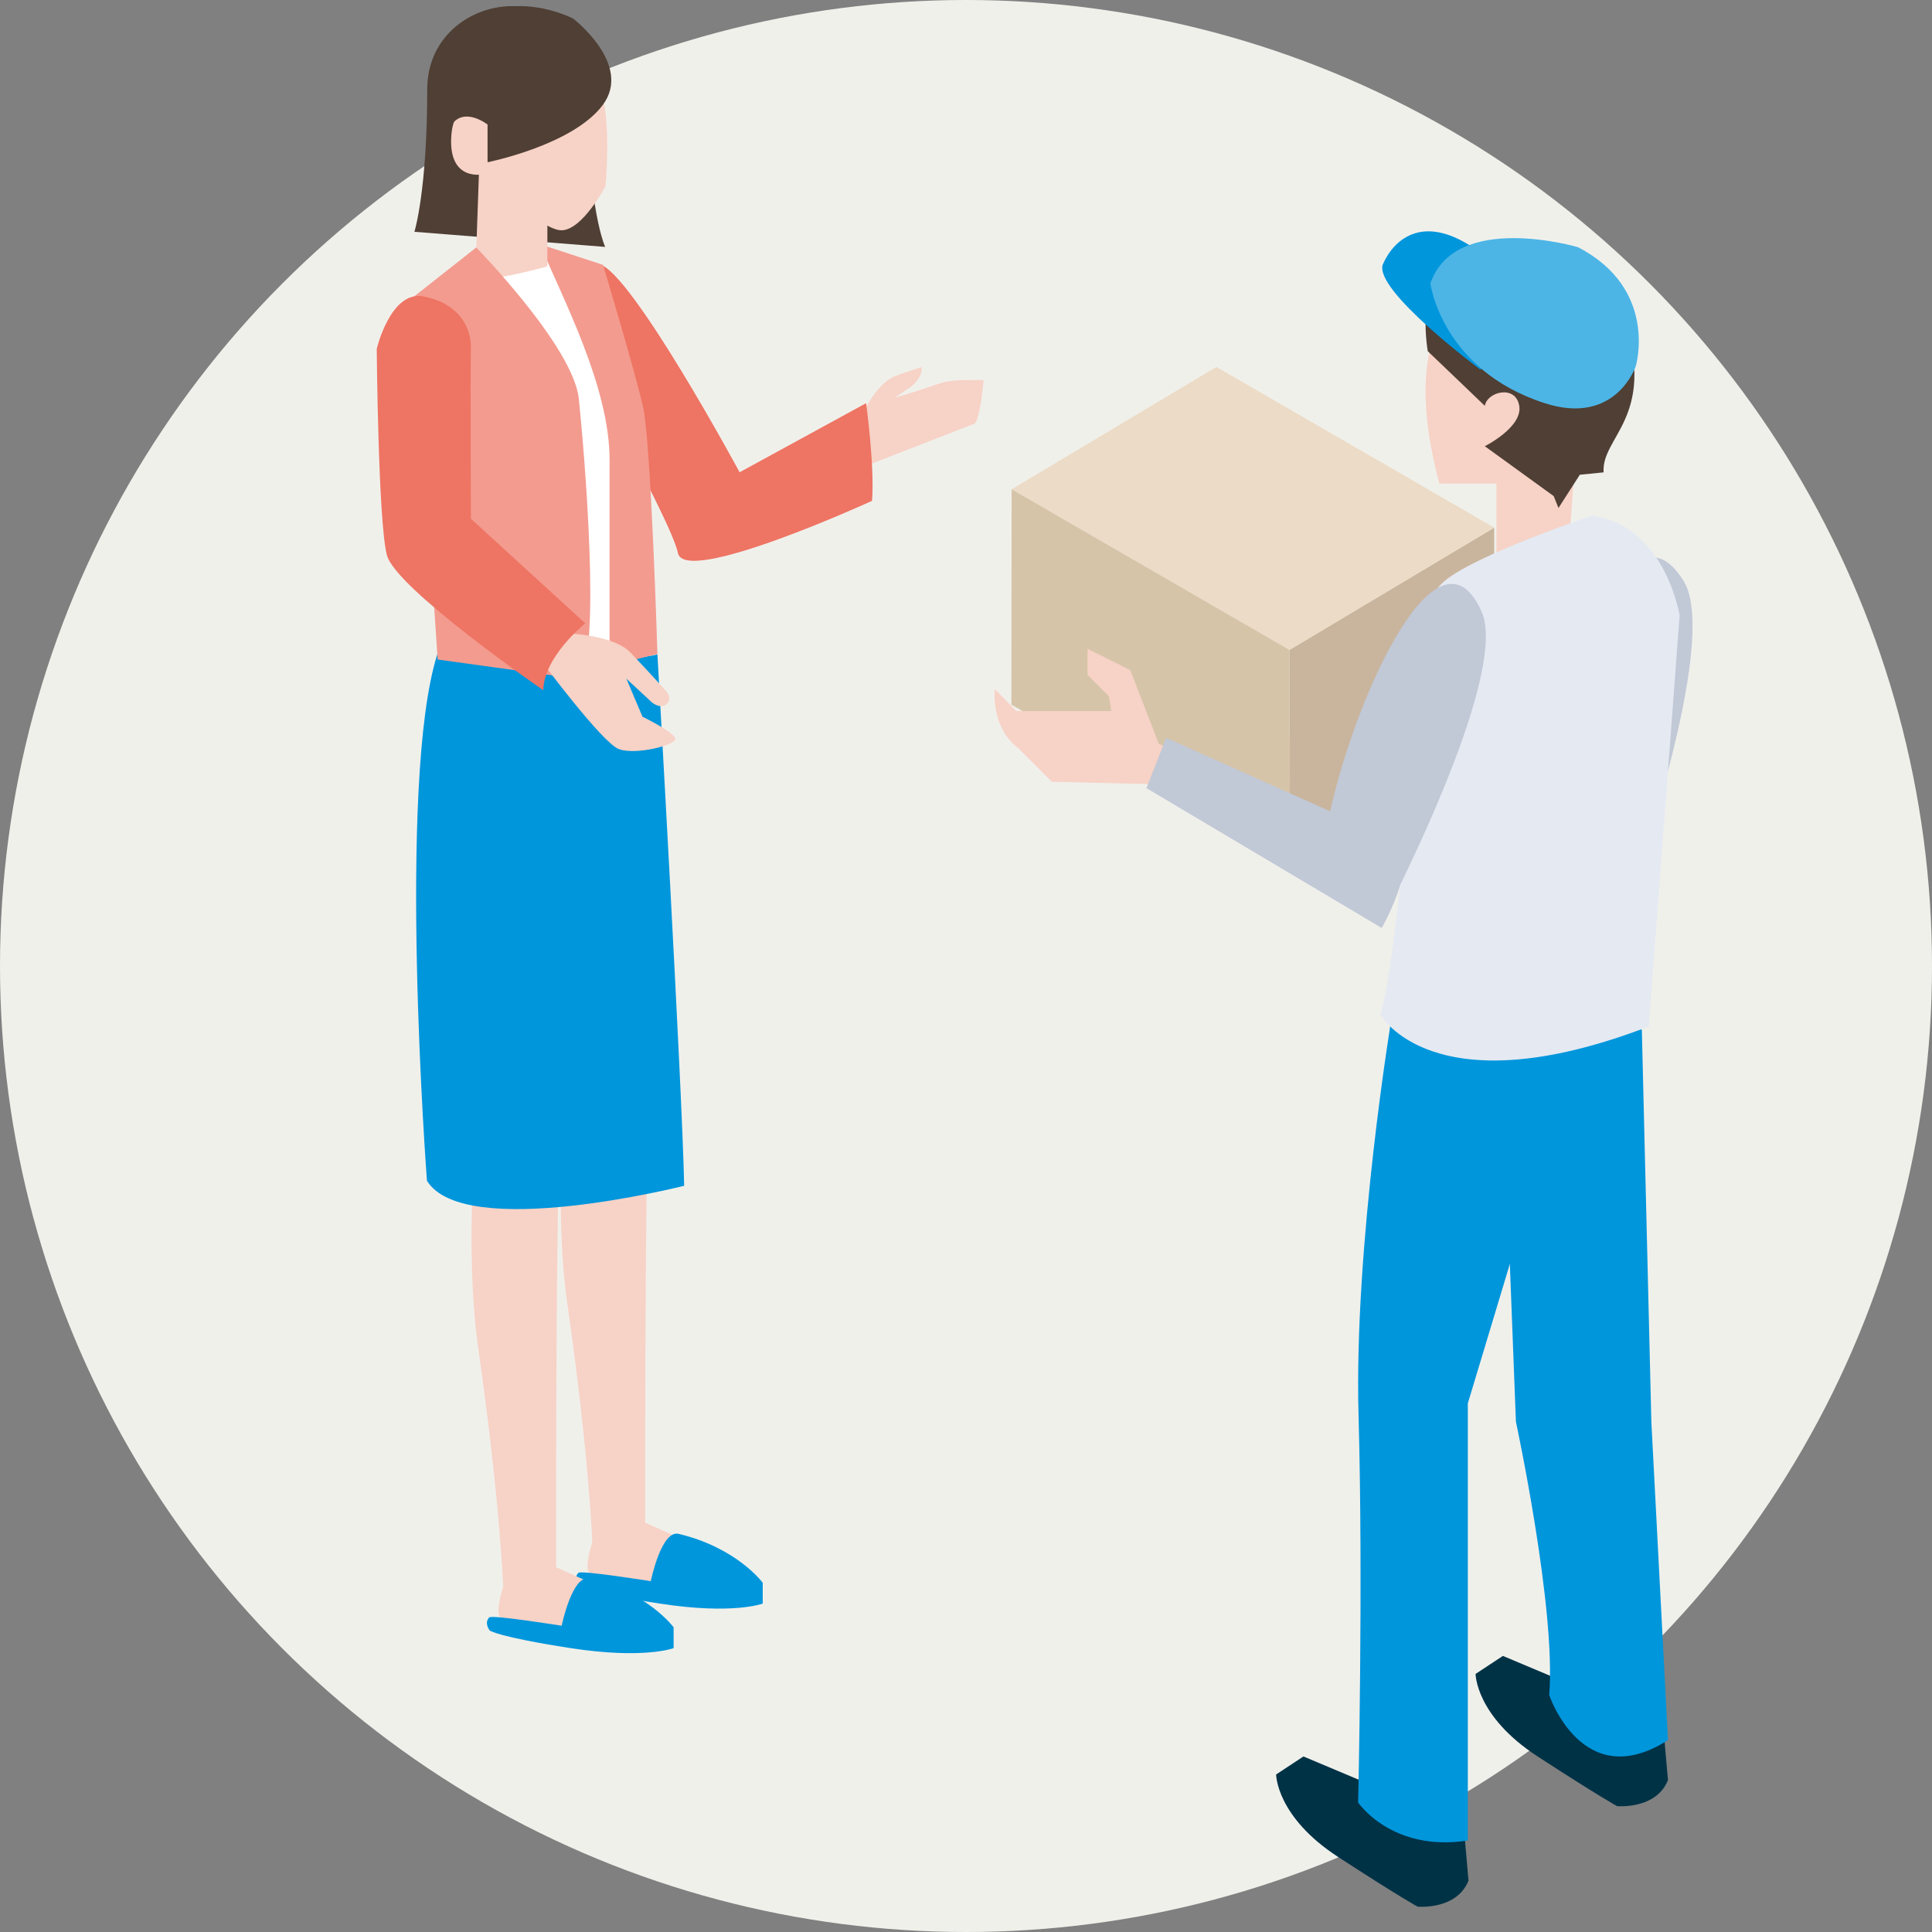 <?xml version="1.0" encoding="UTF-8"?>
<svg id="_レイヤー_2" data-name="レイヤー_2" xmlns="http://www.w3.org/2000/svg" viewBox="0 0 500 500">
  <rect x="0" y="0" width="500" height="500" fill="#808080" stroke="none"/>
  <defs>
    <style>
      .cls-1 {
        fill: #ee7463;
      }

      .cls-2 {
        fill: #f0f0eb;
      }

      .cls-3 {
        fill: #d6c4a9;
      }

      .cls-4 {
        fill: #003246;
      }

      .cls-5 {
        fill: #f39b8f;
      }

      .cls-6 {
        fill: #c9b59d;
      }

      .cls-7 {
        fill: #fff;
      }

      .cls-8 {
        fill: #f7d2c6;
      }

      .cls-9 {
        fill: #ecdbc6;
      }

      .cls-10 {
        fill: #c1c8d6;
      }

      .cls-11 {
        fill: #4f3f34;
      }

      .cls-12 {
        fill: #e5e9f2;
      }

      .cls-13 {
        fill: #0096dc;
      }

      .cls-14 {
        fill: #4cb5e6;
      }
    </style>
  </defs>
  <g id="_文字" data-name="文字">
    <circle class="cls-2" cx="250" cy="250" r="250"/>
    <g>
      <g>
        <path class="cls-8" d="M147.79,241.7c.56,1.25,0,20.37,0,20.37,0,0-5.32,44.81-.99,75.08,5.72,40.01,6.49,61.98,6.49,61.98,0,0-2.22,6.79-.72,7.93,5.16,3.91,13.69,4.32,15.13,3.6,14.61-7.3,14.58-9.77,14.58-9.77l-15.3-6.81s-.26-113.52,1.81-130.77l-.37-24.52-20.61,2.91Z"/>
        <path class="cls-13" d="M168.42,409.21s2.72-13.32,7.21-12.25c15.13,3.6,21.76,12.65,21.76,12.65v5.4s-7.69,2.92-26.61,0c-18.93-2.92-20.99-4.57-20.99-4.57,0,0-1.54-1.95-.1-3.39.72-.72,18.74,2.16,18.74,2.16Z"/>
        <path class="cls-8" d="M124.73,253.23c.56,1.25,0,20.37,0,20.37,0,0-5.32,44.81-.99,75.08,5.72,40.01,6.49,61.98,6.49,61.98,0,0-2.22,6.79-.72,7.93,5.16,3.91,13.69,4.32,15.13,3.6,14.61-7.3,14.58-9.77,14.58-9.77l-15.3-6.81s-.26-113.52,1.81-130.77l-.37-24.52-20.61,2.91Z"/>
        <path class="cls-13" d="M145.36,420.74s2.72-13.32,7.21-12.25c15.13,3.6,21.76,12.65,21.76,12.65v5.4s-7.69,2.92-26.61,0c-18.93-2.92-20.99-4.57-20.99-4.57,0,0-1.54-1.95-.1-3.39.72-.72,18.74,2.16,18.74,2.16Z"/>
        <path class="cls-8" d="M221.45,110.96s4.2-11.09,9.95-13.49c2.62-1.09,7.05-2.45,7.05-2.45.55,2.6-2.72,5.09-2.72,5.09l-4.25,2.83c15.04-4.22,10.25-4.64,23.08-4.58,0,0-1.01,11.79-2.74,11.43l-26.66,10.37-3.71-9.2Z"/>
        <path class="cls-13" d="M113.17,169.35c.6-1.88,49.85,2.43,56.97,0,0,0,6.43,112.43,6.92,137.53,0,0-56.93,14.41-66.57-1.31,0,0-7.81-103.25,2.68-136.22Z"/>
        <path class="cls-1" d="M143.8,81.29s2.96-14.94,11.29-12.93c8.33,2.01,36.32,53.86,36.32,53.86l32.74-17.88s2.25,16.5,1.53,25.28c0,0-48.52,22.22-50.24,13.48-1.72-8.74-31.64-61.79-31.64-61.79Z"/>
        <path class="cls-11" d="M107.25,59.99s3.32-10.6,3.32-36.87,41.45-31.05,41.45,0,4.6,40.78,4.6,40.78l-49.37-3.91Z"/>
        <path class="cls-7" d="M117.73,69.46c.6-1.35,8.55,7.43,23.99-4.66,0,0,18.43,17.99,17.94,28.39-.49,10.4,3.47,75.67,3.47,75.67,0,0-38.74-6.61-49.77-18.42,0,0-1.27-68.33,4.37-80.98Z"/>
        <path class="cls-5" d="M156.06,68.54l-16.31-5.33c5.99,14.3,18.01,36.9,18.01,55.82v53.24l12.38-3s-1.64-54.65-3.7-63.89c-2.07-9.24-10.38-36.85-10.38-36.85Z"/>
        <path class="cls-8" d="M124.05,41.99l-1.04,29.71s1.55,1.9,18.65-2.76v-18.13l-17.62-8.81Z"/>
        <path class="cls-5" d="M123.24,64.05s25.16,25.67,26.56,39.17c1.41,13.49,5.9,66.06,0,72.52l-36.54-5.06-6.18-93.89,16.16-12.74Z"/>
        <path class="cls-8" d="M145.29,10.9s10.36,8.81,11.4,18.13c1.04,9.33,0,19.17,0,19.17,0,0-5.96,11.4-11.4,11.4s-20.21-14.51-20.21-14.51c0,0-9.07,2.07-8.29-9.84s10.36-4.66,10.36-4.66c0,0,.78-18.39,18.13-19.69Z"/>
        <path class="cls-11" d="M148.32,4.79s15.44,11.86,7.72,22.32c-7.72,10.46-29.86,14.88-29.86,14.88v-9.76s-5.92-4.65-9.27,0c0,0-9.78-14.18,2.57-25.11,12.35-10.93,28.83-2.32,28.83-2.32Z"/>
        <path class="cls-8" d="M147.11,163.93s11.72.43,16.03,4.93c4.31,4.5,9.37,10.12,9.37,10.12,0,0,1.66,2.07-.13,3.34-1.78,1.27-3.84-.7-3.84-.7l-6.44-5.98,4.18,9.85s8.49,4.12,8.49,5.75-10.28,4.23-14.62,2.62-20.4-23.28-20.4-23.28l7.36-6.65Z"/>
        <path class="cls-1" d="M97.51,90.24s3.56-15.05,11.99-13.54c8.43,1.5,12.56,7.34,12.37,13.54-.19,6.21,0,44.01,0,44.01l29.6,27.08s-10.68,8.46-10.87,17.3c0,0-38.23-26.33-40.48-34.98-2.25-8.65-2.62-53.41-2.62-53.41Z"/>
      </g>
      <g>
        <g>
          <path class="cls-8" d="M409.45,195.22l-1.32,14.63-50.39-14.05-9.95-17.85-11.73-3.94.94,6.7,6.25,4.71,1.14,3.7-24.35,3.41-6.27-4.85s.15,9.91,8.22,14.37l9.72,7.33,25.66-2.97s47.76,22.49,56.97,23.68c9.21,1.19,14.35-33.05,14.35-33.05l-19.23-1.81Z"/>
          <path class="cls-10" d="M356.16,207.61l3.24-13.61,44.71,12.96c0-.47.02-.82.04-1.01,2.71-31.12,17.15-78.61,31.54-55.64,7.43,11.86-4.71,53.48-11.01,72.91-.92,6.15-3.2,11.78-3.2,11.78l-65.31-27.4Z"/>
        </g>
        <path class="cls-4" d="M359.49,463.89l-22.16-9.32-7.07,4.66s0,10.92,16.06,21.36c16.06,10.44,20.56,12.85,20.56,12.85,0,0,10.12.96,13.17-6.75l-1.93-21.84-18.63-.96Z"/>
        <path class="cls-4" d="M411.11,437.87l-22.16-9.32-7.07,4.66s0,10.92,16.06,21.36c16.06,10.44,20.56,12.85,20.56,12.85,0,0,10.12.96,13.17-6.75l-1.93-21.84-18.63-.96Z"/>
        <path class="cls-13" d="M388.63,272.38l.13,3.35,3.56,92.23s10.45,48.57,8.61,70.7c0,0,8.61,25.82,30.74,11.68l-4.3-82.38-2.46-101.44s-23.98-24.54-36.27,5.87Z"/>
        <path class="cls-13" d="M360.2,262.98s-9.84,59.02-8.61,103.29c1.23,44.27-.11,100.21-.11,100.21,0,0,8.71,12.91,28.39,9.84v-113.12l13.53-44.88s7.38-25.21,7.38-35.66-3.07-39.35-40.58-19.67Z"/>
        <path class="cls-8" d="M376.21,78.41s-1.25.96-2.71,3.32c-3.35,5.4-7.83,18.14-.98,43.41h14.76v20.9l19.06-9.22,2.46-33.2s14.14-36.27-32.58-25.21Z"/>
        <path class="cls-11" d="M402.1,128.39l-17.83-12.91s9.84-4.92,8.91-10.45c-.92-5.53-8.3-3.69-8.91,0l-14.76-14.14s-4.3-23.36,10.45-25.82c14.76-2.46,32.58-7.38,40.58,17.83,7.99,25.21-6.15,30.13-5.53,39.35l-6.15.61-5.53,8.61"/>
        <path class="cls-13" d="M383.15,95.68s-28.11-20.9-25.22-27.38c2.88-6.49,10.81-13.69,25.22-2.88,14.41,10.81,0,30.27,0,30.27Z"/>
        <path class="cls-14" d="M370.18,73.34s2.88,22.34,29.55,30.99c18.46,5.99,23.62-9.59,23.62-9.59,0,0,5.92-19.96-14.98-30.77,0,0-31.71-9.37-38.19,9.37Z"/>
        <g>
          <polygon class="cls-6" points="386.7 136.55 333.71 168.2 333.66 223.96 386.65 192.3 386.7 136.55"/>
          <polygon class="cls-9" points="386.7 136.55 314.8 94.96 261.81 126.62 333.71 168.2 386.7 136.55"/>
          <polygon class="cls-3" points="261.81 126.62 261.75 182.37 333.66 223.96 333.71 168.2 261.81 126.62"/>
        </g>
        <path class="cls-12" d="M411.95,133.47s-36.27,12.1-39.96,18.96c-3.69,6.86-9.84,94.79-14.76,110.15,0,0,13.58,24.54,69.47,3.07l7.99-106.36s-3.69-23.36-22.75-25.82Z"/>
        <g>
          <path class="cls-8" d="M351.19,199.09l-3.34,14.3-47.95-20.9-7.38-19.06-11.07-5.53v6.76l5.53,5.53.61,3.82h-24.59l-5.53-5.67s-1.23,9.84,6.15,15.37l8.61,8.61,25.82.61s44.18,28.9,53.14,31.35c8.96,2.46,18.8-30.74,18.8-30.74l-18.8-4.47Z"/>
          <path class="cls-10" d="M296.7,203.96l5.1-13.02,42.48,19.04c.07-.46.14-.81.18-.99,7.01-30.45,27.89-75.47,38.96-50.73,5.72,12.78-12.08,52.31-21.02,70.68-1.77,5.97-4.81,11.22-4.81,11.22l-60.88-36.19Z"/>
        </g>
      </g>
    </g>
  </g>
</svg>